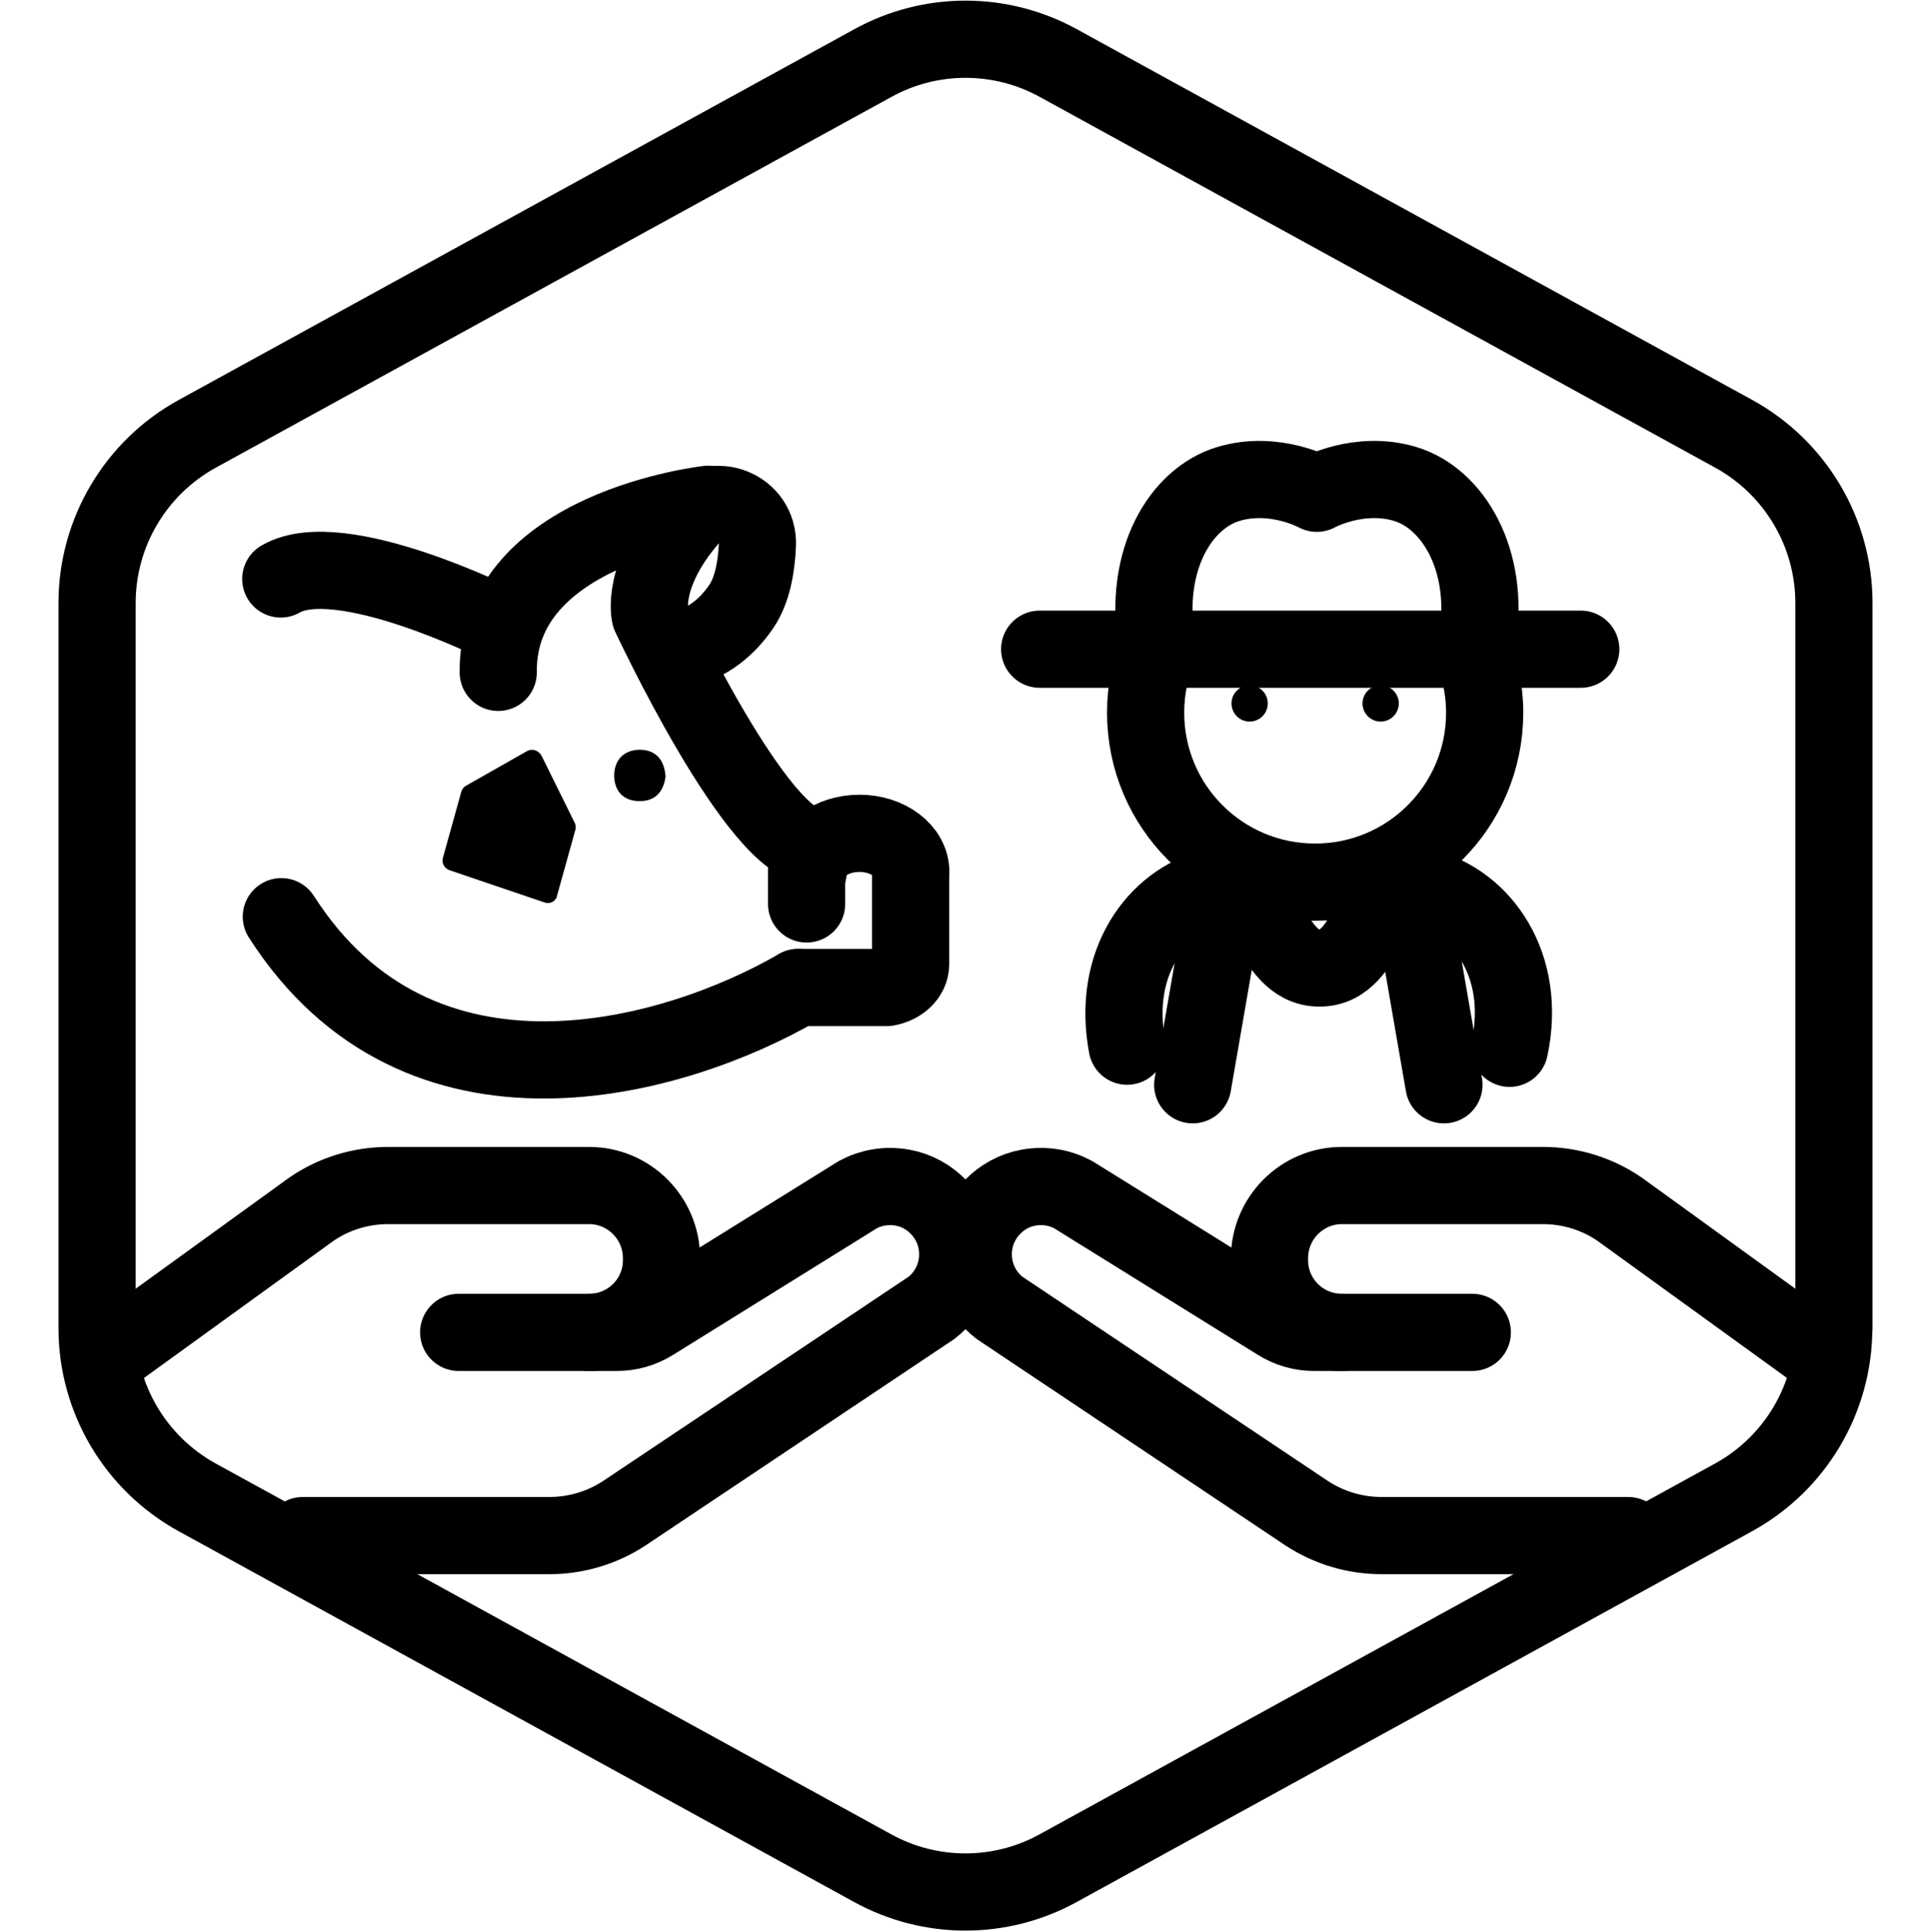 <?xml version="1.0" encoding="UTF-8"?>
<svg xmlns="http://www.w3.org/2000/svg" viewBox="0 0 100.07 100.1">
  <defs>
    <style>.cls-1{stroke-linejoin:round;}.cls-1,.cls-2{fill:none;stroke:#000;stroke-linecap:round;stroke-width:4px;}</style>
  </defs>
  <g id="Default_Hexagon_copy">
    <g id="Default">
      <path class="cls-1" d="M95.04,68.82V31.25c0-3.65-1.99-7.01-5.19-8.77L54.85,3.27c-3-1.65-6.63-1.65-9.62,0L10.22,22.48c-3.2,1.76-5.19,5.12-5.19,8.77v37.57c0,3.65,1.99,7.01,5.19,8.77l35,19.21c3,1.65,6.63,1.65,9.62,0l35-19.21c3.2-1.76,5.19-5.12,5.19-8.77Z"></path>
    </g>
  </g>
  <g id="Your_Icon">
    <g>
      <g>
        <path class="cls-1" d="M15.69,79.57h12.79c1.38,0,2.74-.41,3.89-1.17l15.9-10.63c.96-.74,1.52-1.97,1.32-3.32-.22-1.45-1.37-2.65-2.82-2.91-.84-.15-1.64,0-2.31,.36h0s-10.64,6.61-10.64,6.61c-.56,.35-1.2,.53-1.85,.53h-8.2"></path>
        <path class="cls-1" d="M5.74,70.18l10.38-7.51c1.17-.81,2.57-1.24,3.99-1.24h10.42s0,0,0,0c2.07,0,3.75,1.69,3.75,3.76v.12c0,2.06-1.68,3.73-3.75,3.73"></path>
      </g>
      <g>
        <path class="cls-1" d="M84.38,79.57h-12.79c-1.38,0-2.74-.41-3.89-1.17l-15.9-10.63c-.96-.74-1.52-1.97-1.32-3.32,.22-1.45,1.37-2.65,2.82-2.91,.84-.15,1.64,0,2.31,.36h0s10.64,6.61,10.64,6.61c.56,.35,1.2,.53,1.85,.53h8.2"></path>
        <path class="cls-1" d="M94.33,70.18l-10.38-7.51c-1.17-.81-2.57-1.24-3.99-1.24h-10.42s0,0,0,0c-2.07,0-3.75,1.69-3.75,3.76v.12c0,2.06,1.68,3.73,3.75,3.73"></path>
      </g>
    </g>
    <g>
      <line class="cls-1" x1="41.8" y1="45.11" x2="41.8" y2="46.84"></line>
      <path class="cls-1" d="M41.36,51.17h4.61c.7-.13,1.22-.62,1.22-1.2v-4.52"></path>
      <path class="cls-1" d="M42.23,43.87c-2.96,0-8.54-11.99-8.54-11.99,0,0-.5-2.08,2.05-5.04,1.24-1.44,3.59-.51,3.51,1.4-.05,1.17-.27,2.35-.83,3.18-1.58,2.32-3.62,2.28-3.62,2.28"></path>
      <path class="cls-1" d="M36.7,26.13s-10.97,1.22-10.88,8.71"></path>
      <path class="cls-1" d="M25.92,32.38s-8.29-4.17-11.37-2.38"></path>
      <path d="M28.86,46.44l.96-3.45c.03-.12,.02-.25-.04-.36l-1.71-3.46c-.07-.13-.19-.24-.33-.29-.14-.05-.3-.03-.43,.04l-3.17,1.8c-.11,.06-.19,.17-.23,.29l-.96,3.45c-.06,.22,.04,.46,.24,.58,.04,.02,.08,.05,.13,.06l4.89,1.66c.14,.05,.28,.04,.41-.02,.12-.06,.21-.17,.25-.3Z"></path>
      <path class="cls-1" d="M41.36,51.17c-6.43,3.72-19.63,7.51-26.78-3.67"></path>
      <path class="cls-1" d="M47.2,45.18c0-1.1-1.19-2-2.66-2s-2.66,.89-2.66,2"></path>
      <path id="Path_64" d="M34.49,40.25c-.11,.79-.55,1.29-1.4,1.26-.8-.02-1.25-.54-1.26-1.3-.01-.83,.51-1.36,1.33-1.36,.81,0,1.28,.52,1.33,1.4Z"></path>
    </g>
    <g>
      <path class="cls-1" d="M76.23,33.48c.45,1.06,.71,2.22,.71,3.45,0,4.85-3.93,8.78-8.79,8.78s-8.78-3.93-8.78-8.78c0-1.23,.25-2.39,.7-3.45"></path>
      <path id="Path_95710" class="cls-2" d="M81.92,33.64h-28.04"></path>
      <path id="Path_95711" class="cls-1" d="M76.57,33.16c.65-4.19-1.3-7.34-3.74-8.08-2.41-.73-4.59,.48-4.59,.48,0,0-2.18-1.21-4.59-.48-2.45,.74-4.4,3.9-3.71,8.22"></path>
      <path id="Path_95743" class="cls-1" d="M78.23,54.32c.92-4.31-1.44-7.58-4.42-8.33-2.88-.73-2.69,4.17-5.43,4.17s-2.65-4.89-5.53-4.17c-2.92,.74-5.25,3.9-4.44,8.22"></path>
      <path id="Path_95744" class="cls-2" d="M63.59,45.94l-1.78,10.27"></path>
      <path id="Path_95744-2" class="cls-2" d="M74.83,56.21l-1.78-10.27"></path>
      <g>
        <circle id="Ellipse_228" cx="64.76" cy="36.45" r=".94"></circle>
        <circle id="Ellipse_229" cx="71.55" cy="36.45" r=".94"></circle>
      </g>
    </g>
  </g>
</svg>
